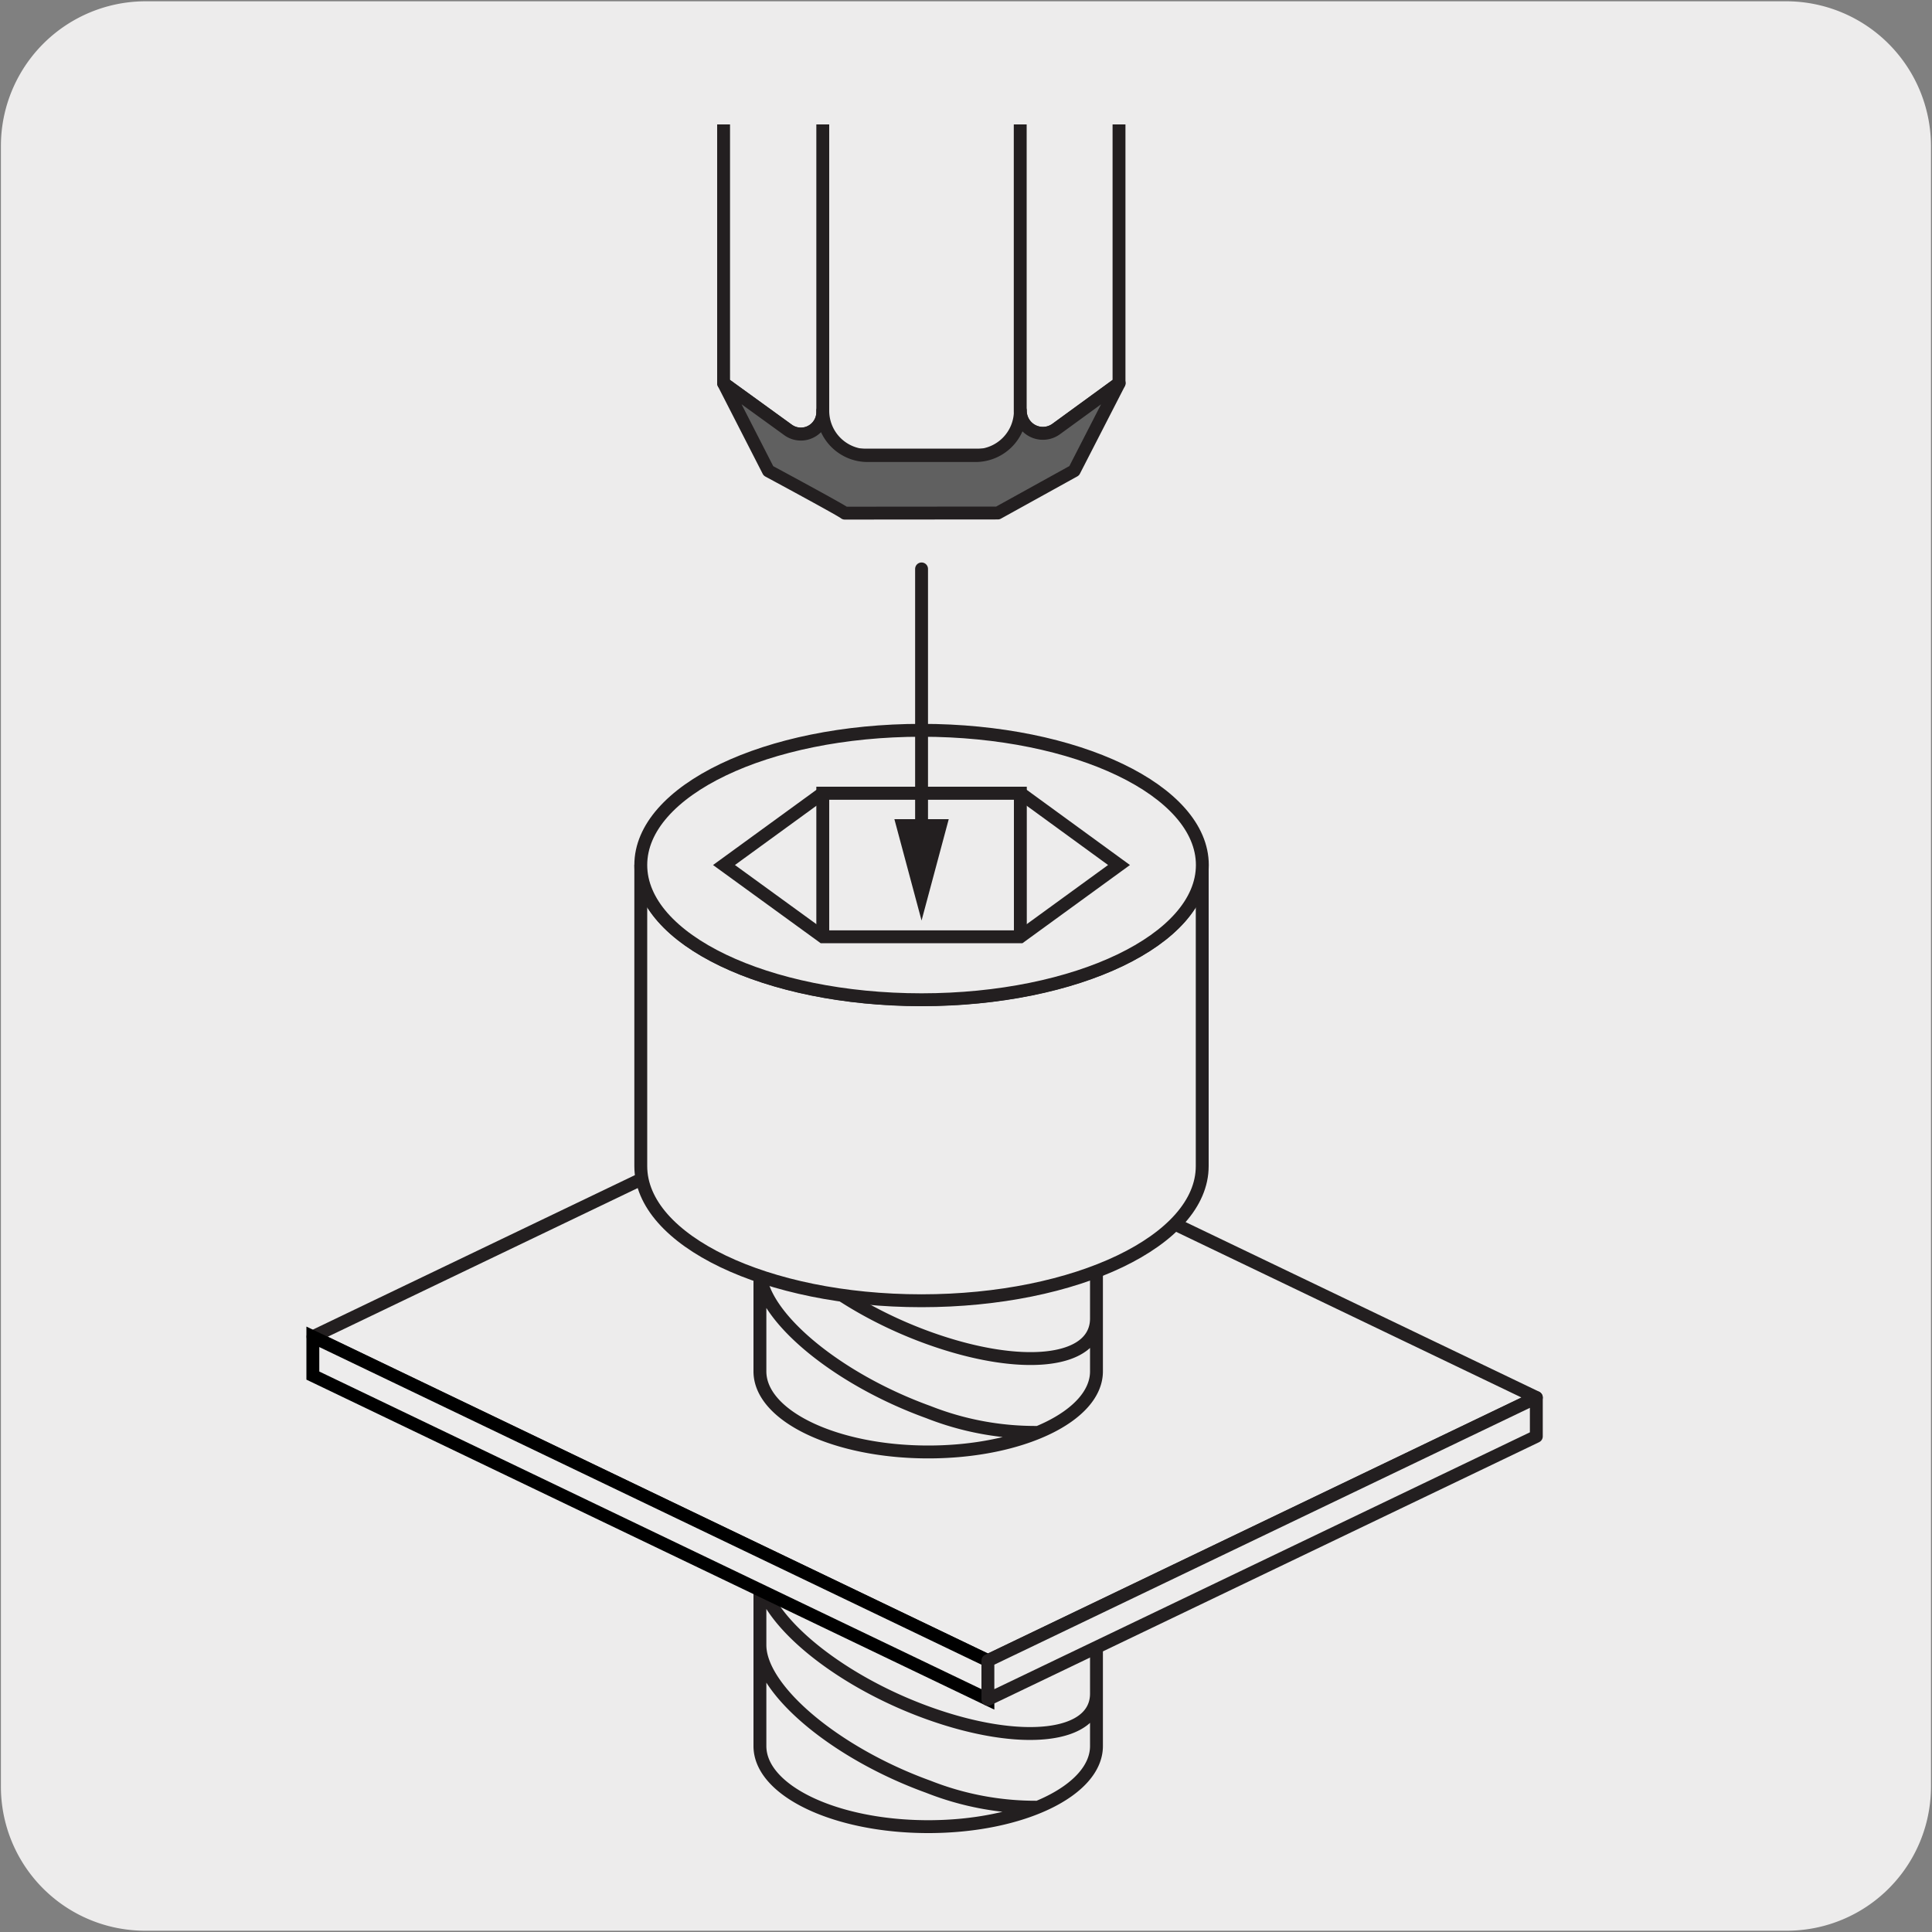 <svg xmlns="http://www.w3.org/2000/svg" xmlns:xlink="http://www.w3.org/1999/xlink" viewBox="0 0 150 150"><rect x="0" y="0" width="150" height="150" fill="#808080" stroke="none"/><defs><style>.cls-1,.cls-4,.cls-8{fill:none;}.cls-2,.cls-7{fill:#edecec;}.cls-3{clip-path:url(#clip-path);}.cls-4,.cls-8{stroke:#231f20;}.cls-4{stroke-linecap:round;stroke-linejoin:round;}.cls-5{fill:#606060;}.cls-6{fill:#fff;}.cls-7{stroke:#000;}.cls-7,.cls-8{stroke-miterlimit:10;}.cls-9{fill:#231f20;}</style><clipPath id="clip-path"><rect class="cls-1" x="15.04" y="9.66" width="121.06" height="133.3"/></clipPath></defs><title>15563-01</title><g id="Capa_2" data-name="Capa 2"><path class="cls-2" d="M11.32.1H138.64a11.25,11.25,0,0,1,11.28,11.21v127.4a11.19,11.19,0,0,1-11.2,11.19H11.27A11.19,11.19,0,0,1,.07,138.71h0V11.34A11.24,11.24,0,0,1,11.32.1Z"/></g><g id="Capa_3" data-name="Capa 3"><g class="cls-3"><path class="cls-2" d="M64.19,35.33H78.9a.31.31,0,0,0,.32-.31V-39.87H63.88V35a.31.31,0,0,0,.31.31"/><path class="cls-4" d="M64.19,35.33H78.9a.31.31,0,0,0,.32-.31V-39.87H63.88V35A.31.31,0,0,0,64.19,35.33Z"/><path class="cls-2" d="M63.18-40.38l-7-5.07v75.2l5,3.62A1.7,1.7,0,0,0,63.88,32V-39a1.7,1.7,0,0,0-.7-1.38"/><path class="cls-4" d="M63.18-40.38l-7-5.07v75.2l5,3.62A1.7,1.7,0,0,0,63.88,32V-39A1.7,1.7,0,0,0,63.18-40.38Z"/><path class="cls-2" d="M86.88-45.45l-7.67,5.58V31.89A1.76,1.76,0,0,0,82,33.31l4.88-3.56Z"/><path class="cls-4" d="M86.88-45.45l-7.67,5.58V31.89A1.76,1.76,0,0,0,82,33.31l4.88-3.56Z"/><rect class="cls-1" x="20.23" y="8.96" width="102.71" height="133.08"/><path class="cls-5" d="M77.47,39.83l5.93-3.28,3.49-6.8L82,33.31a1.75,1.75,0,0,1-2.78-1.42v0a3.48,3.48,0,0,1-3.49,3.48H67.36a3.48,3.48,0,0,1-3.48-3.48V32a1.7,1.7,0,0,1-2.7,1.38l-5-3.62,3.48,6.8s5.74,3.09,5.93,3.28Z"/><path class="cls-4" d="M77.47,39.83l5.93-3.28,3.49-6.8L82,33.31a1.75,1.75,0,0,1-2.78-1.42v0a3.48,3.48,0,0,1-3.49,3.48H67.36a3.48,3.48,0,0,1-3.48-3.48V32a1.7,1.7,0,0,1-2.7,1.38l-5-3.62,3.48,6.8s5.74,3.09,5.93,3.28Z"/><path class="cls-6" d="M85.16,114.43c0,3.46-5.85,6.26-13.06,6.26S59,117.89,59,114.43s5.85-6.26,13.07-6.26,13.06,2.8,13.06,6.26"/><path class="cls-4" d="M85.16,114.43c0,3.46-5.85,6.26-13.06,6.26S59,117.89,59,114.43s5.85-6.26,13.07-6.26S85.16,111,85.16,114.43Z"/><path class="cls-4" d="M59,127.72c0,3.46,5.85,8.39,13.07,11a22.68,22.68,0,0,0,8.48,1.59M70,120.61q1,.45,2.07.84c7.21,2.63,13.06,2,13.06-1.51M59,122c0,3.46,5.85,8.4,13.07,11s13.06,1.95,13.06-1.51M59,116.19c0,3.46,5.85,8.4,13.07,11s13.06,2,13.06-1.51m0-11.27c0,3.46-5.85,6.26-13.06,6.26S59,117.89,59,114.43v21.13c0,3.46,5.85,6.26,13.07,6.26s13.06-2.8,13.06-6.26Z"/><rect class="cls-1" x="20.23" y="8.96" width="102.71" height="133.08"/><polygon class="cls-2" points="66.87 83.36 24.3 103.78 76.7 128.93 119.28 108.5 66.87 83.36"/><polygon class="cls-4" points="66.87 83.36 24.3 103.78 76.7 128.93 119.28 108.5 66.87 83.36"/><polygon class="cls-6" points="76.7 131.94 76.7 128.93 24.29 103.79 24.29 106.8 76.7 131.94"/><polygon class="cls-7" points="76.7 131.94 76.7 128.93 24.29 103.79 24.29 106.8 76.7 131.94"/><polygon class="cls-2" points="76.7 131.94 76.7 128.93 119.28 108.51 119.28 111.52 76.7 131.94"/><polygon class="cls-4" points="76.7 131.94 76.7 128.93 119.28 108.51 119.28 111.52 76.7 131.94"/><path class="cls-6" d="M85.16,85.34c0,3.46-5.85,6.27-13.06,6.27S59,88.8,59,85.34s5.85-6.26,13.07-6.26,13.06,2.8,13.06,6.26"/><path class="cls-4" d="M85.16,85.34c0,3.46-5.85,6.27-13.06,6.27S59,88.8,59,85.34s5.85-6.26,13.07-6.26S85.16,81.88,85.16,85.34Z"/><path class="cls-4" d="M59,98.63c0,3.46,5.85,8.39,13.07,11a22.64,22.64,0,0,0,8.48,1.58M70,91.52q1,.45,2.07.84c7.21,2.63,13.06,2,13.06-1.51M59,92.87c0,3.46,5.85,8.39,13.07,11s13.06,2,13.06-1.51M59,87.1c0,3.46,5.85,8.4,13.07,11s13.06,1.95,13.06-1.51m0-11.27c0,3.46-5.85,6.27-13.06,6.27S59,88.8,59,85.34v21.13c0,3.46,5.85,6.26,13.07,6.26s13.06-2.8,13.06-6.26Z"/><path class="cls-2" d="M49.75,90.54c0,5.77,9.76,10.45,21.79,10.45s21.8-4.68,21.8-10.45V67.15c0,5.78-9.76,10.46-21.8,10.46S49.75,72.93,49.75,67.15Z"/><path class="cls-8" d="M49.75,90.54c0,5.77,9.76,10.45,21.79,10.45s21.8-4.68,21.8-10.45V67.15c0,5.78-9.76,10.46-21.8,10.46S49.75,72.93,49.75,67.15Z"/><path class="cls-2" d="M93.35,67.15c0,5.78-9.76,10.46-21.8,10.46s-21.8-4.68-21.8-10.46S59.51,56.7,71.55,56.7s21.8,4.68,21.8,10.45"/><ellipse class="cls-8" cx="71.55" cy="67.16" rx="21.8" ry="10.46"/><polygon class="cls-2" points="79.22 61.58 86.88 67.16 79.22 72.73 63.88 72.73 56.21 67.16 63.88 61.58 79.22 61.58"/><polygon class="cls-8" points="79.22 61.58 86.88 67.16 79.22 72.73 63.88 72.73 56.21 67.16 63.88 61.58 79.22 61.58"/><polyline class="cls-8" points="79.22 72.73 79.22 61.58 63.88 61.58 63.88 72.73"/><line class="cls-4" x1="71.55" y1="44.17" x2="71.55" y2="65.04"/><polygon class="cls-9" points="69.44 63.6 71.55 71.47 73.66 63.6 69.44 63.6"/></g></g></svg>